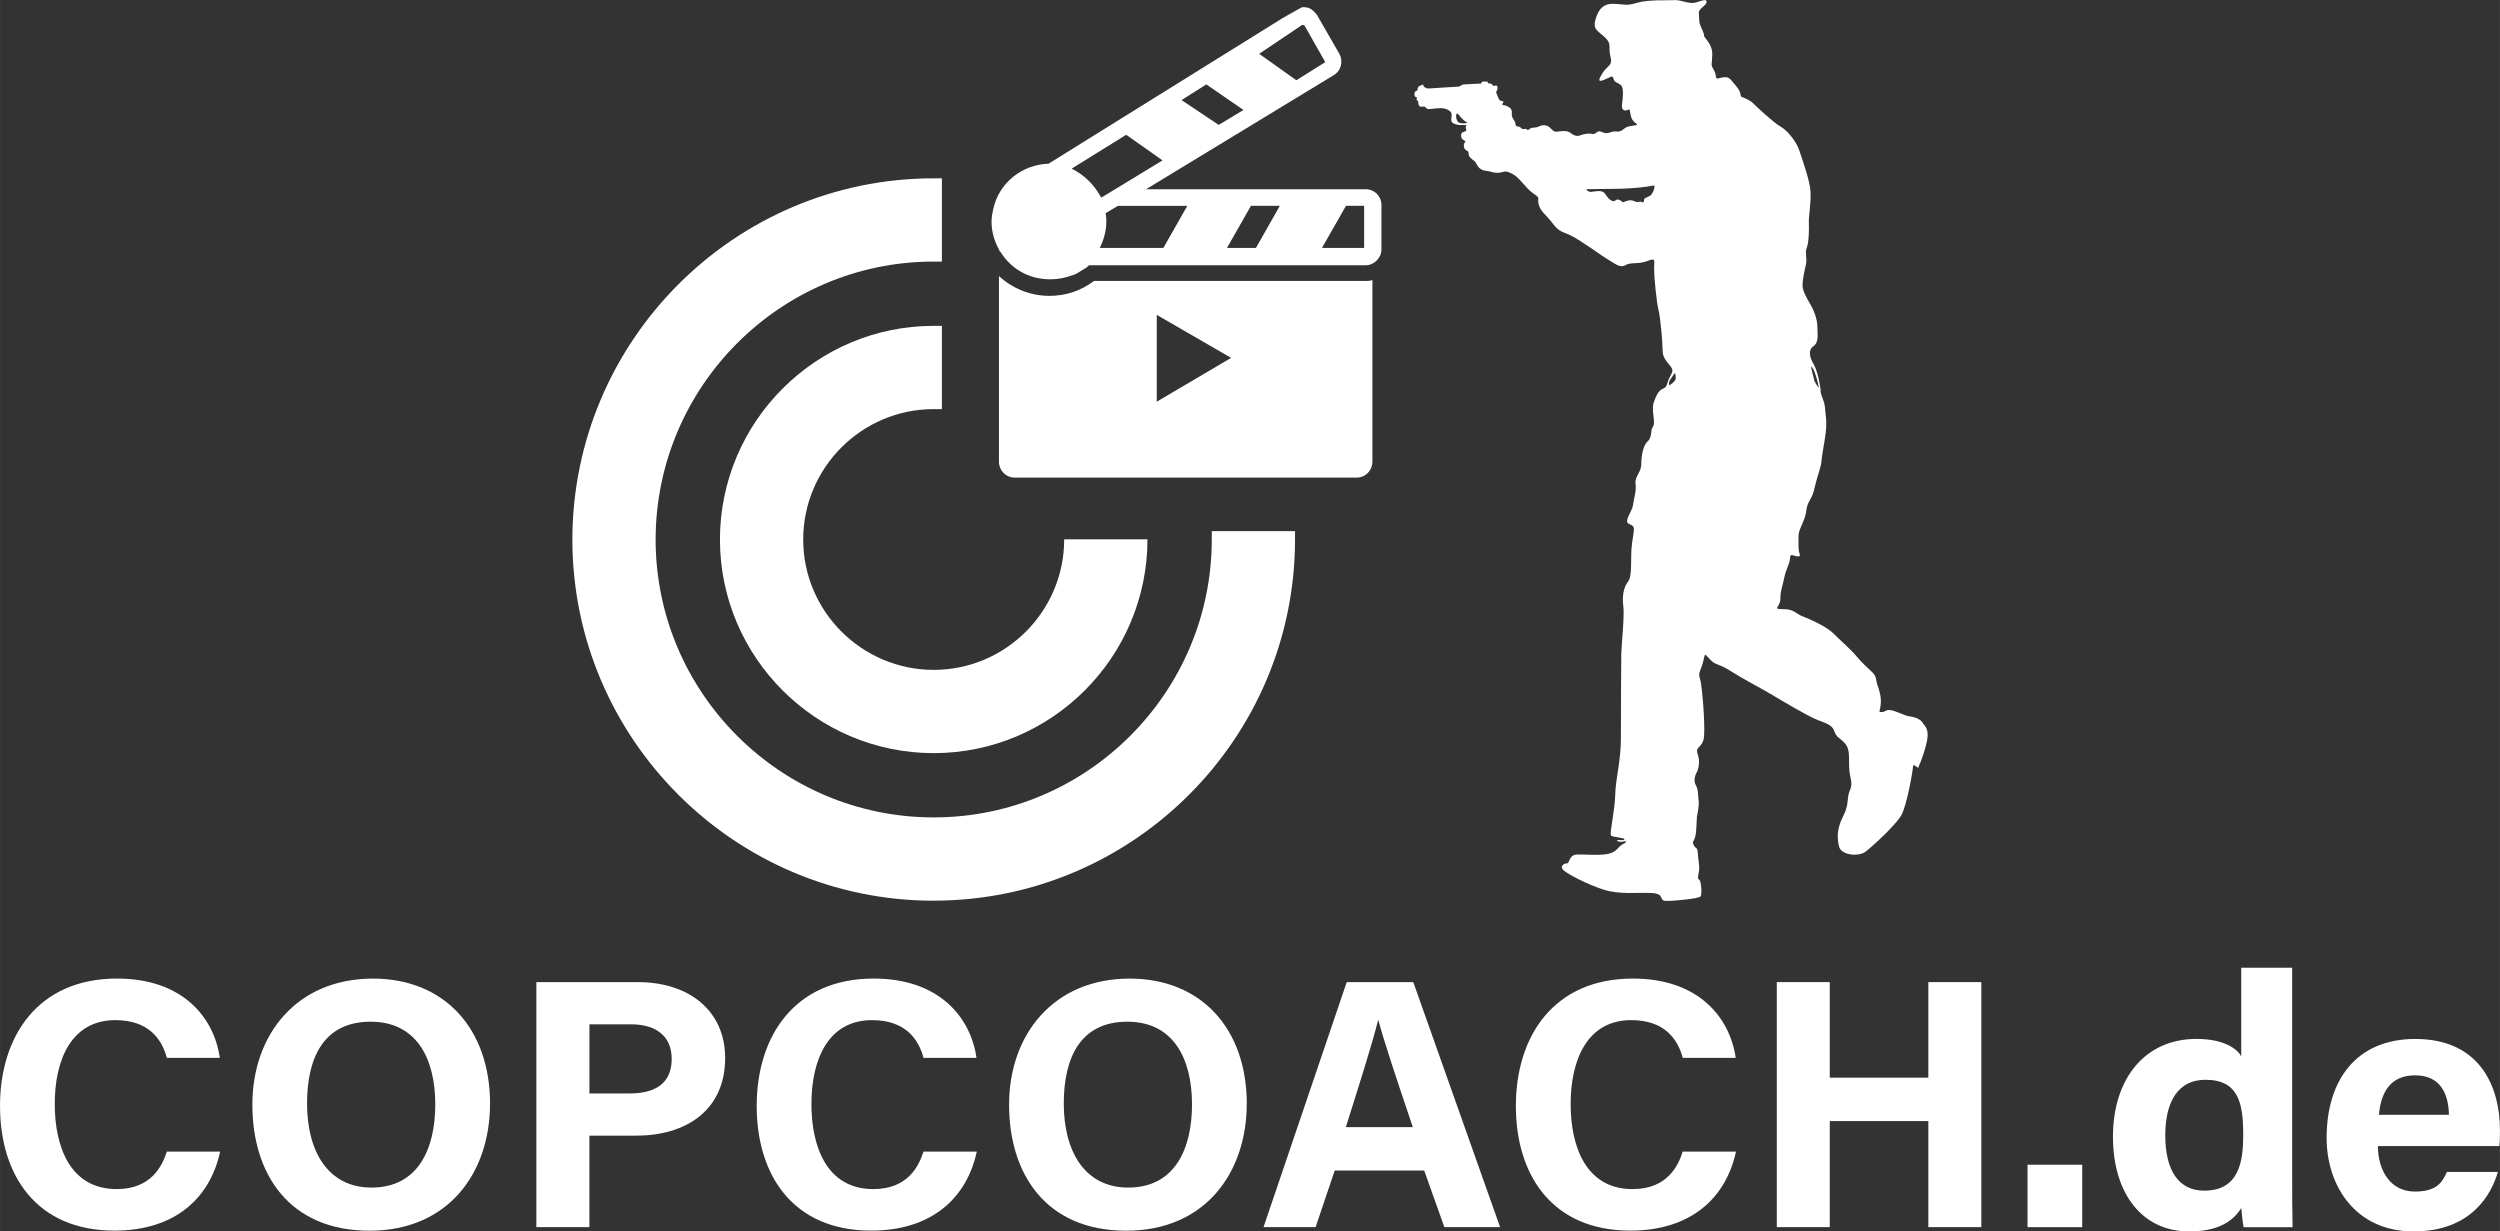 <svg xmlns="http://www.w3.org/2000/svg" id="uuid-3ae97ef5-492d-4c7d-aa45-0fa8d6b31dd5" width="186.45mm" height="91.84mm" viewBox="0 0 528.52 260.34"><rect x="0" y="0" width="528.52" height="260.34" fill="#333333" stroke="none"/><defs><style>.uuid-f8f260ec-2a52-41ca-9472-e979f9dd24df{fill:#fff;}</style></defs><g id="uuid-24c51002-d430-413c-8b10-9e8749c5d8b6"><path class="uuid-f8f260ec-2a52-41ca-9472-e979f9dd24df" d="m46.53,243.47c-2.08,9.66-9.37,16.7-22.34,16.7-16.42,0-24.19-11.62-24.19-26.36s8.01-26.93,24.73-26.93c13.79,0,20.48,8.1,21.74,16.76h-11.2c-1.08-3.99-3.86-7.97-10.9-7.97-9.24,0-12.8,8.31-12.8,17.74,0,8.76,3.09,17.98,13.1,17.98,7.31,0,9.62-4.9,10.59-7.92h11.27Z"></path><path class="uuid-f8f260ec-2a52-41ca-9472-e979f9dd24df" d="m103.59,233.36c0,14.42-8.66,26.83-25.48,26.83s-24.76-11.81-24.76-26.65,9.4-26.65,25.49-26.65c15.15,0,24.76,10.62,24.76,26.48Zm-38.68-.05c0,10.11,4.44,17.76,13.62,17.76,9.96,0,13.49-8.34,13.49-17.57,0-9.8-4.01-17.5-13.67-17.5s-13.44,7.23-13.44,17.31Z"></path><path class="uuid-f8f260ec-2a52-41ca-9472-e979f9dd24df" d="m113.39,207.63h21.43c11.01,0,18.48,6.19,18.48,16.04,0,11.25-8.52,16.42-18.74,16.42h-9.96v19.34h-11.21v-51.8Zm11.21,23.54h8.55c5.18,0,8.85-2,8.85-7.28s-3.86-7.34-8.61-7.34h-8.78v14.63Z"></path><path class="uuid-f8f260ec-2a52-41ca-9472-e979f9dd24df" d="m206.5,243.47c-2.08,9.66-9.37,16.7-22.34,16.7-16.42,0-24.19-11.62-24.19-26.36s8.01-26.93,24.73-26.93c13.79,0,20.48,8.1,21.74,16.76h-11.2c-1.08-3.99-3.86-7.97-10.9-7.97-9.24,0-12.8,8.31-12.8,17.74,0,8.76,3.09,17.98,13.1,17.98,7.31,0,9.62-4.9,10.59-7.92h11.27Z"></path><path class="uuid-f8f260ec-2a52-41ca-9472-e979f9dd24df" d="m263.57,233.36c0,14.42-8.66,26.83-25.48,26.83s-24.76-11.81-24.76-26.65,9.4-26.65,25.49-26.65c15.15,0,24.76,10.62,24.76,26.48Zm-38.68-.05c0,10.11,4.44,17.76,13.62,17.76,9.96,0,13.49-8.34,13.49-17.57,0-9.8-4.01-17.5-13.67-17.5s-13.44,7.23-13.44,17.31Z"></path><path class="uuid-f8f260ec-2a52-41ca-9472-e979f9dd24df" d="m282.17,247.47l-4.04,11.96h-11.01l17.59-51.8h14.07l18.35,51.8h-11.78l-4.26-11.96h-18.92Zm16.51-9.18c-3.68-10.93-6.02-17.92-7.27-22.57h-.08c-1.28,5.11-3.86,13.23-6.81,22.57h14.16Z"></path><path class="uuid-f8f260ec-2a52-41ca-9472-e979f9dd24df" d="m367,243.47c-2.08,9.66-9.37,16.7-22.34,16.7-16.42,0-24.19-11.62-24.19-26.36s8.01-26.93,24.73-26.93c13.79,0,20.48,8.1,21.75,16.76h-11.2c-1.08-3.99-3.86-7.97-10.9-7.97-9.24,0-12.8,8.31-12.8,17.74,0,8.76,3.09,17.98,13.1,17.98,7.31,0,9.62-4.9,10.59-7.92h11.27Z"></path><path class="uuid-f8f260ec-2a52-41ca-9472-e979f9dd24df" d="m375.63,207.63h11.2v20.2h20.84v-20.2h11.2v51.8h-11.2v-22.42h-20.84v22.42h-11.2v-51.8Z"></path><path class="uuid-f8f260ec-2a52-41ca-9472-e979f9dd24df" d="m428.64,259.44v-13.2h11.56v13.2h-11.56Z"></path><path class="uuid-f8f260ec-2a52-41ca-9472-e979f9dd24df" d="m484.59,204.59v44.16c0,3.54,0,7.13.08,10.69h-10.35c-.22-1.17-.42-3.18-.49-4.06-1.88,3.06-5.23,4.96-11.04,4.96-9.83,0-16.09-7.9-16.09-20.03s6.65-20.67,17.66-20.67c5.6,0,8.6,1.98,9.46,3.72v-18.77h10.77Zm-26.83,35.44c0,7.58,2.95,11.69,8.22,11.69,7.4,0,8.26-6.18,8.26-11.76,0-6.65-.94-11.68-7.98-11.68-5.65,0-8.5,4.41-8.5,11.76Z"></path><path class="uuid-f8f260ec-2a52-41ca-9472-e979f9dd24df" d="m502.71,242.29c0,4.86,2.45,9.62,7.81,9.62,4.48,0,5.76-1.8,6.78-4.15h10.78c-1.38,4.76-5.63,12.58-17.84,12.58s-18.37-9.58-18.37-19.78c0-12.2,6.26-20.91,18.75-20.91,13.36,0,17.9,9.66,17.9,19.37,0,1.32,0,2.17-.14,3.28h-25.67Zm15.02-6.61c-.08-4.53-1.88-8.34-7.13-8.34s-7.24,3.56-7.67,8.34h14.79Z"></path><path class="uuid-f8f260ec-2a52-41ca-9472-e979f9dd24df" d="m406.43,152.7c-.91-1.07-2.2-1.15-3.02-1.3-.82-.16-2.67-1.14-3.76-1.27-1.09-.14-.87.35-1.78.4-.91.06-.39-.12-.26-1.7.13-1.58-.31-2.89-.7-4-.39-1.12-.11-1.78-1.12-2.73-1.01-.95-2.27-2.1-3.36-3.42-1.09-1.32-3.24-3.17-4.78-4.72-1.53-1.55-5.11-3.09-6.6-3.67-1.5-.58-1.73-1.53-4.12-1.51-2.39.02-.54-.39-.54-2.21s.47-2.62.82-4.43c.35-1.81,1.12-2.89,1.18-3.84.07-.95.2-1.08.8-.87.59.2,1.6.46,1.27-.33-.33-.79-.24-2.29-.24-3.61s.66-2.23,1.26-3.9c.6-1.67.19-2.06.99-3.57.8-1.51.78-1.32,1.3-3.51.52-2.19,1.22-3.71,1.32-5.11.1-1.4.6-3.59.89-5.98.29-2.39-.08-3.98-.17-5.32-.1-1.34-.91-2.52-.91-3.4s-.64-4.31-1.46-5.67c-.82-1.36-1.28-2.97-.08-3.83,1.2-.85.87-2.41.85-4.16-.02-1.75-.85-3.65-1.55-4.82-.7-1.17-1.59-2.76-1.59-3.9s.37-2.85.7-4.29c.33-1.44-.23-2.68.19-3.63.43-.95.52-3.92.45-5.22-.08-1.3.49-4.43.35-6.72-.14-2.29-1.69-6.56-2.33-8.54-.64-1.98-2.5-4.31-4.04-5.18-1.53-.87-5.28-4.4-5.81-4.95-.54-.55-1.86-1.13-2.29-1.26s-.23-.64-.58-1.36c-.36-.72-1.13-1.48-1.68-2.17-.55-.69-1.04-.77-1.93-.62-.89.15-1.22.47-1.33-.12-.1-.58-.06-.79-.61-1.76-.54-.97-.21-.66-.17-2.98.04-2.32-1.79-3.55-1.73-3.96.05-.41-.45-1.31-.8-2.21s-.19-1.51-.31-2.54c-.12-1.02,1.66-1.61,1.63-2.43s-1.39,0-2.63.22c-1.24.22-2.77-.67-4.25-.57-1.48.1-5.36-.16-7.82.57-2.46.72-2.51.28-5.02.21-2.51-.08-3.39,1.81-3.83,3.6-.44,1.79.49,2.05,2.05,3.47,1.55,1.42.67,2.12,1.19,4.09.52,1.97-.69,1.9-1.63,3.4-.95,1.5-1.09,2.06.28,1.51,1.37-.54,1.79-1.12,1.98-.26.19.86.95.82,1.59,1.4.64.58.4,2.64.22,4.08-.18,1.44.8,1.36,1.25,1.13.45-.23.35.03.58,1.11.23,1.09.69,1.39,1.07,1.7s.6.41-.9.58c-1.5.17-1.6.87-2.4,1.12-.8.25-.83-.17-1.96.21-1.14.39-1.34.17-2.14-.13-.8-.29-1.09.73-1.82.5-.73-.22-2.01.08-2.54.3-.52.22-1.26.13-2-.5-.74-.63-2.22-.37-2.9-.28s-.9-.34-1.57-.93c-.67-.59-1.64-.49-2.28-.16-.65.33-1.28.16-1.66.34-.39.19-.61.61-.85.27-.24-.35-.85.23-1.24-.31-.39-.54-1.13-.04-1.15-.8-.01-.76-.91-1.22-.79-2.25.12-1.04-.5-1.29-1.05-1.58-.54-.28-1.27-.06-.85-.6s-.3-.4-.56-.56c-.26-.16-.43-.62-.64-1.17-.21-.56-.29-.65-.07-.92s.14-.59.13-.87c-.02-.29-.49-.22-.73-.16-.24.06-.22.02-.36-.25s-.89-.29-.89-.29l-.12-.35s-.85-.02-1.04,0c-.19.03-.23.4-.34.42-.11.02-3.19.12-3.69.19s-.75.45-1.03.46c-.27.01-5.23.3-6.12.38-.89.08-.84-.26-1.08-.27-.24-.01-.23-.3-.23-.45s-.46-.03-.95.27c-.49.3-.08.88-.61,1-.53.12-.37,1.18-.12,1.25.25.06.37.02.24.4-.13.38.32.35.32.59s.03,1.04.56,1.07c.53.03.75-.21,1.07.23.32.43.93.25,2.21.12,1.28-.12,2.06,0,2.79.54.72.54.34,1.16.36,1.9.01.74.8.9,1.33,1.02.54.12,1.99-.02,1.86.17-.13.19-.17.43-.03.8.14.38-.17.39-.71.62-.54.23-.47,1.23.02,1.55.49.32.66.43.38.65s-.28,1.12.15,1.49c.43.37.68.22.67.86-.01.64.66,1.12,1.2,1.52.54.4.42.94,1.15,1.55.73.61,1.57.5,2.06.65.49.15,1.41.45,2.36.24.94-.21,1.12-.45,2.62.37,1.5.82,2.72,3.04,4.33,4.09,1.61,1.05.72.89,1.11,2.35.39,1.46,1.59,2.17,2.87,3.86,1.28,1.69,1.73,1.71,3.67,2.54s6.84,4.47,8.14,5.21c1.31.74,2.47,1.86,3.64,1.17,1.17-.7,2.68-.13,4.61-.87,1.93-.74,1.45-.16,1.45,1.58s.52,7.17.93,8.75c.41,1.58.85,6.62.87,8.49.01,1.88,1.18,2.67,1.75,3.52.56.85.34,1.06-.25,2.23-.6,1.18-.48,2.06-1.37,2.4-.89.34-1.42,1.21-2,2.94-.58,1.73.49,4.25-.16,5.09-.64.83-.08,2.17-1.15,3.15-1.07.97-1.32,3.46-1.34,4.97-.02,1.51-1.42,2.49-1.2,3.98.21,1.5-.31,2.85-.52,4.43-.21,1.57-2.12,3.51-.8,4.08,1.32.56,1.07.66.6,3.96-.47,3.3.16,6.84-.85,8.16-1.01,1.32-1.28,3.26-1.01,5.24.27,1.98-.39,8.27-.43,10.02-.04,1.75-.08,12.74-.08,17.79s-1.13,8.62-1.2,12.04c-.08,3.42-1.27,8.28-.88,8.64.39.36,2.76.42,2.81.77.05.35-.76.14-1.36.19-.6.05.21.52,1.17.3.96-.23.58.23-.29.67-.87.44-1.11,1.61-3.09,1.97-1.98.36-4.63.06-6.42.11-1.8.05-1.51,1.9-2.19,1.88s-1.52.68-.67,1.46c.85.78,4.85,2.91,8.37,4.06,3.51,1.15,7.4.56,10.29.74,2.89.17,1.36,1.63,3.01,1.67,1.65.04,6.92-.5,7.28-.93.36-.43.14-3.17-.22-3.5-.36-.33-.42-.33-.15-1.63.27-1.31-.09-2.21-.19-3.87-.1-1.66-.45-1.02-.85-1.81-.4-.79-.16-.53.23-1.62.39-1.09.34-4.09.43-4.52.1-.43.5-2.52.35-3.26-.15-.74-.02-2.4-.55-3.24-.53-.84-.29-2.06.11-2.74.4-.68.81-2.32.25-3.88-.55-1.56.5-1.13,1.16-2.87.65-1.75-.28-12.01-.65-13-.37-.99-.21-1.32.23-2.43.34-.84.6-2.05.71-2.58.03-.13.18-.18.28-.09.17.16.47.46.98,1.02,1.04,1.15,1.84.78,4.22,2.33,2.38,1.55,6.11,3.47,8.34,4.79,2.23,1.32,7.97,4.77,10.1,5.59,2.14.82,3.09,1.13,3.53,2.41.45,1.28.93,1.18,2.12,2.41,1.18,1.22.91,2.72.99,5.13.08,2.41.91,3.24.16,4.91-.76,1.67-.06,2.8-1.42,5.46-1.36,2.66-1.32,4.6-.87,6.43.45,1.83,4.11,2.21,5.61,1.07,1.5-1.14,6.19-5.48,7.46-7.54,1.26-2.06,2.56-9.72,2.56-10.49s1.13.58,1.15.22c.03-.36.61-1.09,1.51-4.35.91-3.26.25-4.01-.66-5.09Zm-23.3-75.01c.48.66.85,2.02,1,2.52.16.5.38,1.55.34,1.8,0,0-.25-.38-.65-1.02-.4-.64-.32-.96-.52-1.66-.21-.71-.65-2.3-.17-1.64Zm-73.28-51.65c-.42.09-.58.06-1.16-.03-.58-.09-.84-.82-.86-1.36-.02-.54.21-.93.61-.34.4.59.54.58.81.91.28.33.75.57.75.57.25.05.27.15-.16.25Zm39.91,13.51c-.03.54-.31,1.12-.67,1.61-.36.49-1.58.6-1.53,1.1.05.5-.32.64-.54.43-.22-.21-.5.11-1.01.02s-.97-.65-2.22-.19c-1.25.45-.42.22-1.36-.22-.94-.44-.83.48-1.6.17-.78-.31-1.08-.97-1.62-1.65-.54-.68-2.03-.36-2.76-.26-.56.07-.92-.3-1.05-.47-.03-.04,0-.09.04-.1.13,0,.42-.01,1.02-.01,1,0,3.35-.06,5.05-.06s4.97-.2,6.66-.46c1.69-.26,1.62-.43,1.59.11Zm4.16,41.11c-.31.36-.99.8-1.02.83,0,0-.29-.62.37-1.48.66-.85.82-1.59.95-.7.13.89,0,.99-.3,1.35Z"></path><path class="uuid-f8f260ec-2a52-41ca-9472-e979f9dd24df" d="m197.39,159.22c-24.9,0-45.18-20.26-45.19-45.16.02-24.92,20.29-45.17,45.19-45.17h1.73v17.6h-1.73c-15.2,0-27.58,12.37-27.59,27.57.01,15.19,12.39,27.56,27.59,27.56s27.59-12.38,27.59-27.6h17.6c0,24.92-20.27,45.2-45.2,45.2Z"></path><path class="uuid-f8f260ec-2a52-41ca-9472-e979f9dd24df" d="m197.39,190.42c-42.09,0-76.35-34.24-76.39-76.32.04-42.13,34.3-76.4,76.39-76.4h1.73v17.6h-1.73c-32.39,0-58.76,26.37-58.79,58.79.03,32.37,26.4,58.72,58.79,58.72s58.79-26.37,58.79-58.79v-1.73h17.6v1.73c0,42.12-34.27,76.39-76.39,76.39Z"></path><path class="uuid-f8f260ec-2a52-41ca-9472-e979f9dd24df" d="m209.97,44.21c-.18.87-.35,1.74-.35,2.62,0,2.09.53,4.01,1.57,5.93,0,.18.18.35.35.53,2.27,3.66,6.11,5.76,10.48,5.76,1.74,0,3.31-.34,4.72-.87.69-.18,1.22-.53,1.74-.88.35-.18.53-.35.88-.53.34-.18.52-.34.87-.69h58.51c1.74,0,3.31-1.58,3.31-3.32v-9.43c0-1.74-1.39-3.32-3.31-3.32h-46.46l39.65-24.1c1.57-.87,2.09-2.96,1.22-4.54l-4.72-8.2c-.53-.7-1.22-1.4-2.09-1.58-.35,0-.7-.18-1.22,0-1.76.96-4.02,2.27-4.02,2.27l-49.43,30.75c-5.59.18-10.48,4.01-11.7,9.61Zm74.58-.7h3.84v8.91h-8.91l5.07-8.91Zm-20.09,0h6.11l-5.06,8.91h-6.12l5.07-8.91Zm-13.45,0l-5.07,8.91h-13.45c.88-1.74,1.4-3.66,1.4-5.58,0-.53,0-1.05-.18-1.75l2.62-1.57h14.67Zm24.27-38.25c.18,0,.35,0,.53.18l4.36,7.69-6.11,3.84-7.86-5.59,9.08-6.11Zm-20.26,12.58l7.86,5.41-5.24,3.15-7.86-5.24,5.24-3.31Zm-16.94,10.65l7.69,5.42-12.93,7.86c-.18-.18-.18-.35-.35-.53-1.39-2.45-3.49-4.36-5.93-5.59l11.53-7.16Z"></path><path class="uuid-f8f260ec-2a52-41ca-9472-e979f9dd24df" d="m290.14,97.65v-38.43c-.52.18-1.04.18-1.57.18h-57.29c-2.8,2.09-5.94,3.15-9.43,3.15-4.02,0-7.86-1.57-10.66-4.19v39.29c0,1.75,1.4,3.32,3.32,3.32h72.31c1.92,0,3.31-1.57,3.31-3.32Zm-45.59-12.74v-18.34l15.72,9.09-15.72,9.26Z"></path></g></svg>